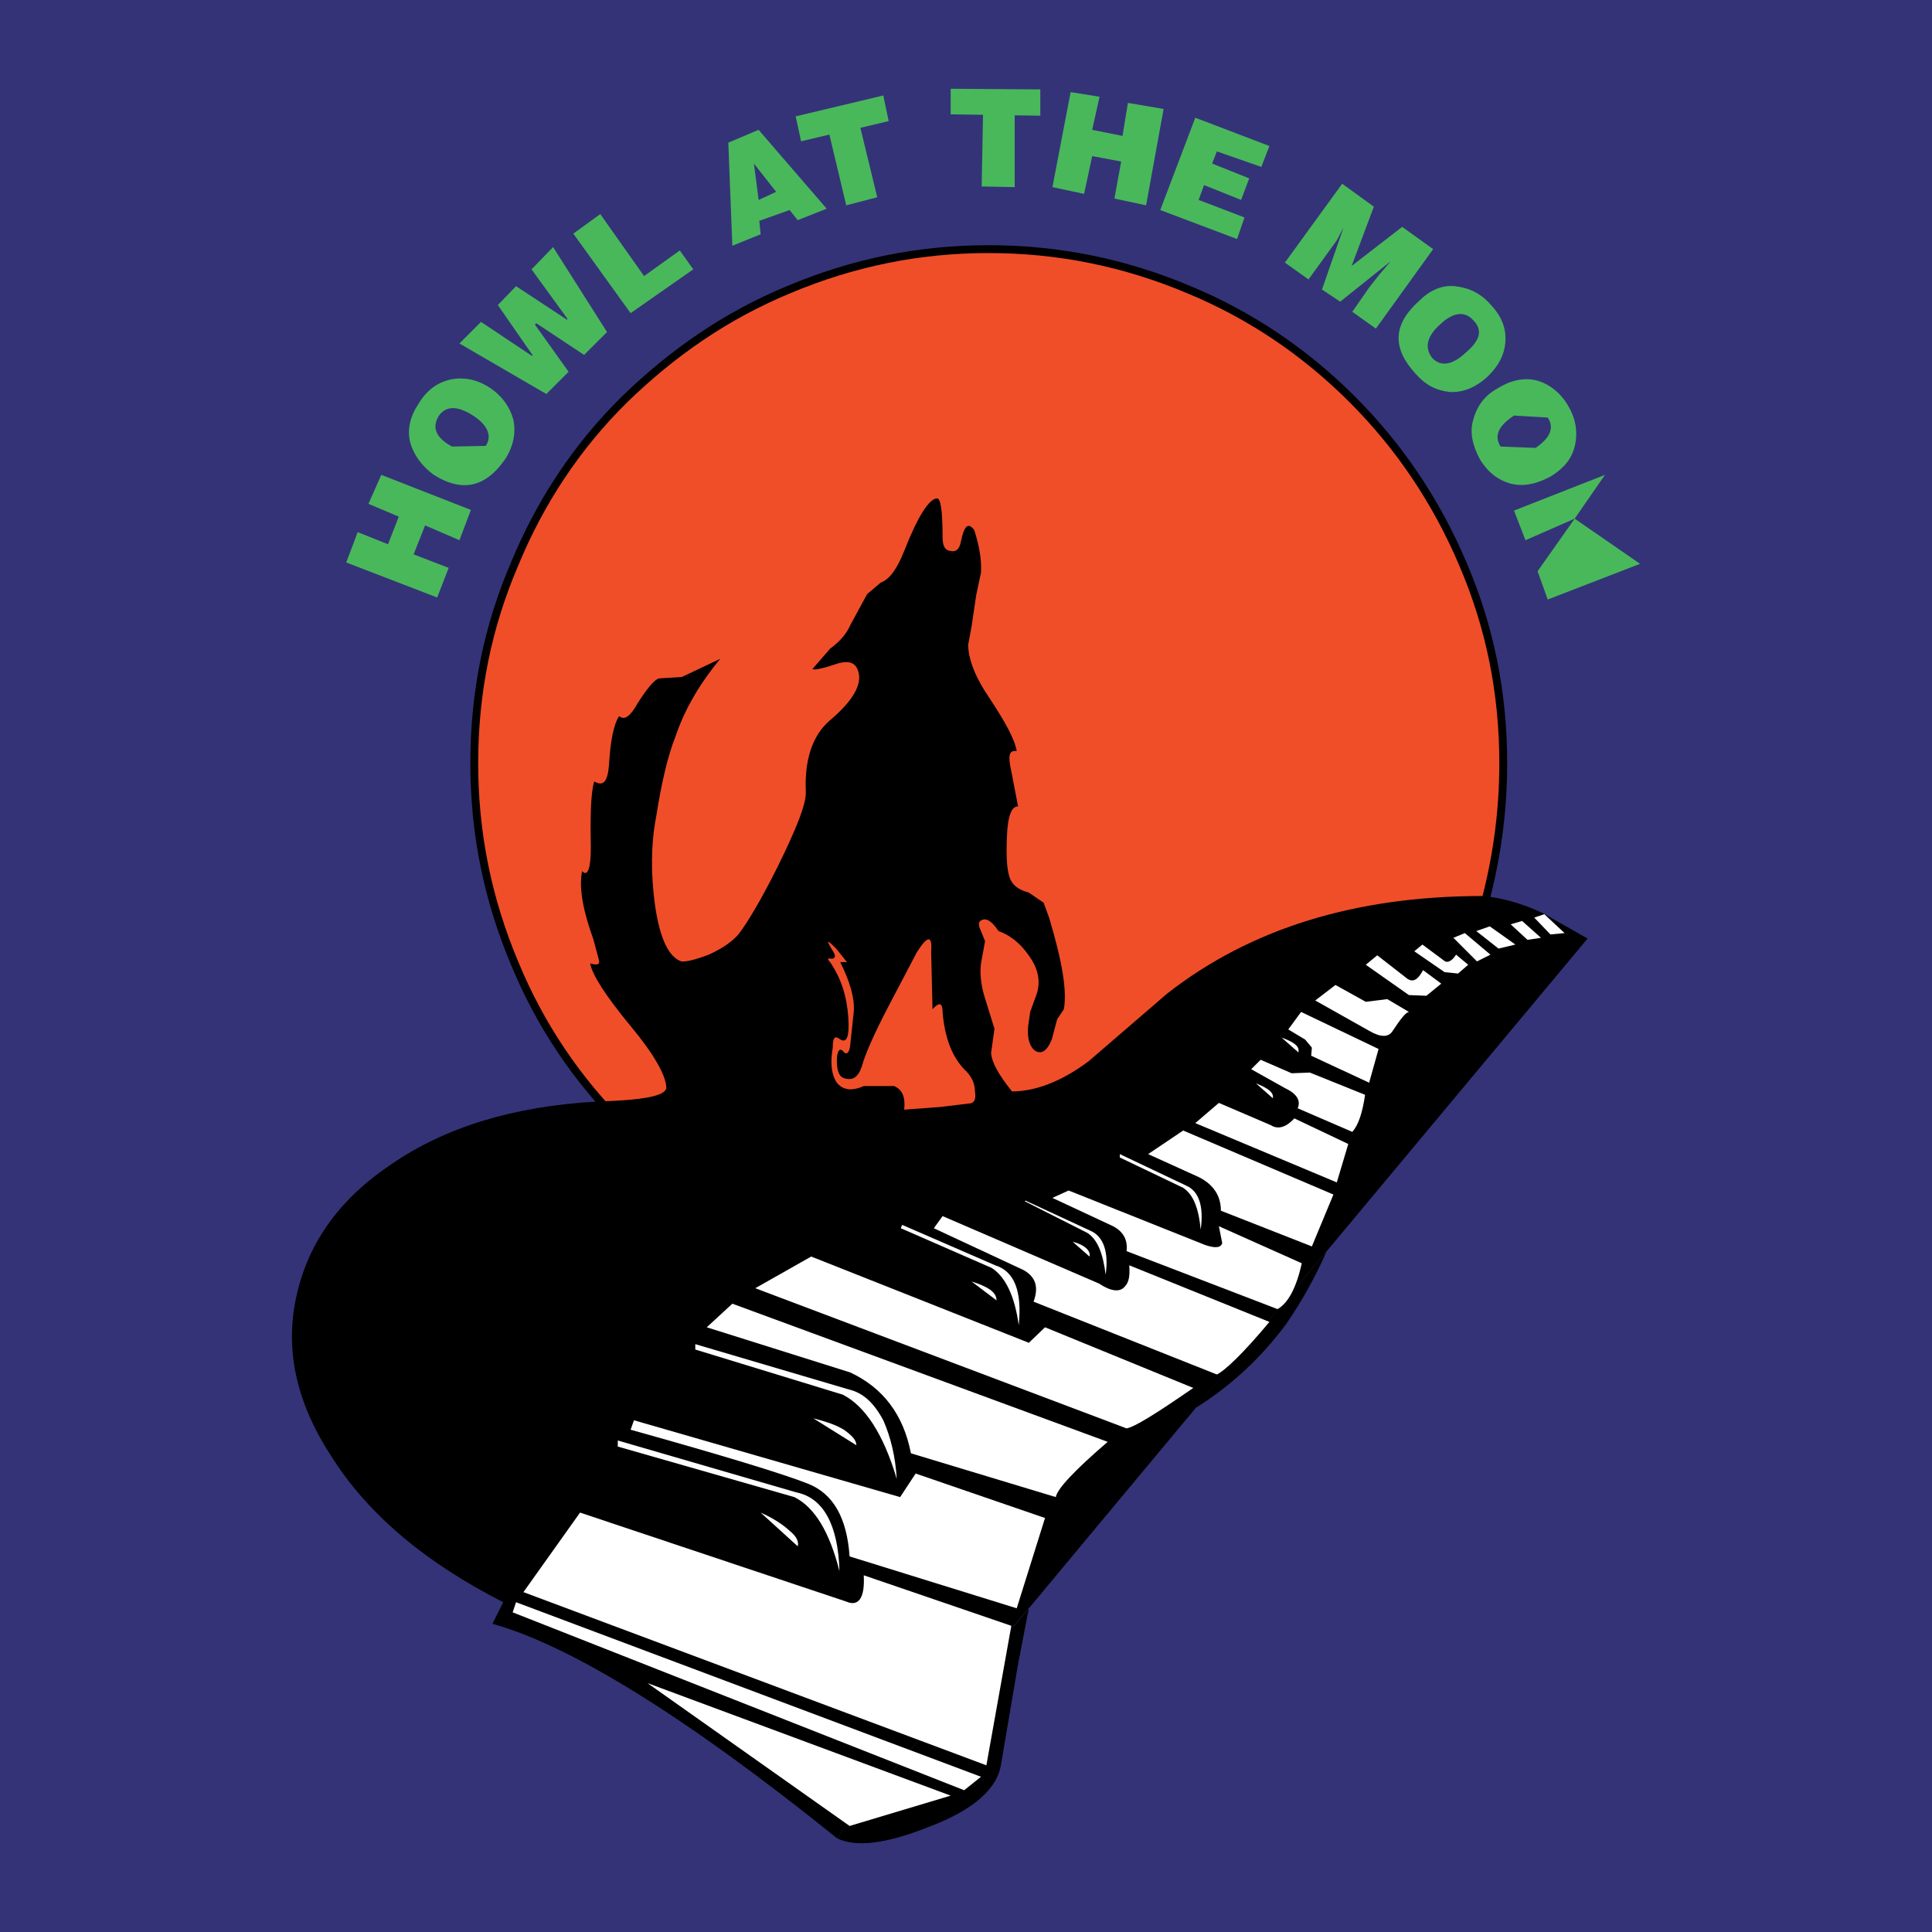 <?xml version="1.0" encoding="utf-8"?>
<!-- Generator: Adobe Illustrator 13.0.0, SVG Export Plug-In . SVG Version: 6.00 Build 14948)  -->
<!DOCTYPE svg PUBLIC "-//W3C//DTD SVG 1.0//EN" "http://www.w3.org/TR/2001/REC-SVG-20010904/DTD/svg10.dtd">
<svg version="1.0" id="Layer_1" xmlns="http://www.w3.org/2000/svg" xmlns:xlink="http://www.w3.org/1999/xlink" x="0px" y="0px"
	 width="192.756px" height="192.756px" viewBox="0 0 192.756 192.756" enable-background="new 0 0 192.756 192.756"
	 xml:space="preserve">
<g>
	<polygon fill-rule="evenodd" clip-rule="evenodd" fill="#343378" points="0,0 192.756,0 192.756,192.756 0,192.756 0,0 	"/>
	<polygon fill-rule="evenodd" clip-rule="evenodd" fill="#49B85B" points="112.531,10.266 111.993,13.56 108.968,12.955 
		109.702,9.651 106.816,9.19 105.001,18.67 108.161,19.342 108.968,15.577 111.859,16.115 111.187,19.812 114.346,20.484 
		116.094,10.871 112.531,10.266 	"/>
	<path fill-rule="evenodd" clip-rule="evenodd" fill="#F04E29" d="M149.979,76.152c0,4.975-0.673,9.749-2.017,14.589l-49.348,36.776
		c-6.925,0-13.514-1.346-19.9-4.035c-6.186-2.621-11.563-6.32-16.404-11.025c-4.773-4.773-8.404-10.152-10.959-16.337
		c-2.689-6.387-4.034-12.976-4.034-19.968c0-7.059,1.344-13.647,4.034-19.9c2.555-6.186,6.186-11.698,10.959-16.404
		c4.841-4.707,10.219-8.404,16.404-10.959c6.387-2.689,12.976-4.033,19.9-4.033c6.992,0,13.58,1.344,19.968,4.033
		c6.185,2.555,11.631,6.253,16.337,10.959c4.706,4.706,8.403,10.219,11.025,16.404C148.634,62.504,149.979,69.093,149.979,76.152
		L149.979,76.152z"/>
	
		<path fill="none" stroke="#000000" stroke-width="0.784" stroke-linecap="round" stroke-linejoin="round" stroke-miterlimit="2.613" d="
		M149.979,76.152c0,4.975-0.673,9.749-2.017,14.589l-49.348,36.776c-6.925,0-13.514-1.346-19.9-4.035
		c-6.186-2.621-11.563-6.32-16.404-11.025c-4.773-4.773-8.404-10.152-10.959-16.337c-2.689-6.387-4.034-12.976-4.034-19.968
		c0-7.059,1.344-13.647,4.034-19.9c2.555-6.186,6.186-11.698,10.959-16.404c4.841-4.707,10.219-8.404,16.404-10.959
		c6.387-2.689,12.976-4.033,19.9-4.033c6.992,0,13.58,1.344,19.968,4.033c6.185,2.555,11.631,6.253,16.337,10.959
		c4.706,4.706,8.403,10.219,11.025,16.404C148.634,62.504,149.979,69.093,149.979,76.152"/>
	<path fill-rule="evenodd" clip-rule="evenodd" d="M90.21,54.974c-0.672,1.681-1.412,2.824-2.353,3.16l-1.344,1.144l-1.681,3.092
		c-0.336,0.807-1.008,1.614-2.017,2.353l-1.748,2.017c0.067,0.134,0.874,0,2.084-0.403c1.277-0.471,2.017-0.336,2.354,0.336
		c0.672,1.345-0.202,3.093-2.757,5.244c-1.681,1.479-2.487,3.833-2.353,7.059c0.067,1.21-0.941,3.698-2.824,7.53
		c-1.681,3.361-3.025,5.58-3.899,6.723c-0.605,0.672-1.479,1.344-2.958,2.017c-1.412,0.538-2.353,0.739-2.756,0.672
		c-1.277-0.471-2.151-2.354-2.622-5.715c-0.403-3.025-0.403-5.984,0.134-8.741c0.538-3.496,1.21-6.185,1.882-7.866
		c1.009-3.025,2.622-5.58,4.504-7.866l-3.833,1.815l-2.218,0.135c-0.471,0.067-1.143,0.875-2.152,2.421
		c-0.739,1.344-1.344,1.815-1.882,1.344c-0.538,0.807-0.874,2.488-1.008,4.841c-0.135,1.681-0.538,2.219-1.479,1.681
		c-0.336,1.143-0.403,3.361-0.336,6.588c0,2.151-0.336,2.958-0.875,2.354c-0.335,1.815,0.135,4.034,1.144,6.857l0.538,2.017
		c0.134,0.47-0.202,0.538-0.874,0.336c0.202,1.143,1.546,3.228,4.034,6.251c2.353,2.824,3.563,4.977,3.563,6.188
		c-0.134,0.805-2.353,1.209-6.925,1.344c-8.336,0.471-15.126,2.555-20.505,6.252c-5.043,3.361-8.203,7.664-9.413,12.908
		c-1.277,5.379-0.134,10.758,3.362,16.135c3.563,5.715,9.278,10.623,17.211,14.656l-1.076,2.152
		c7.933,2.219,19.497,9.412,34.355,21.379l74.896-89.753l-4.505-2.555c-1.883-0.874-3.832-1.479-5.916-1.681
		c-12.708,0-23.195,3.227-31.531,9.748l-7.799,6.723c-2.689,2.018-5.312,3.025-7.665,3.025c-1.345-1.68-2.017-2.891-2.084-3.832
		l0.336-2.42l-0.94-3.025c-0.403-1.277-0.538-2.487-0.403-3.496l0.403-2.219l-0.403-1.008c-0.337-0.672-0.27-1.009,0.201-1.143
		s1.009,0.336,1.546,1.143c1.144,0.403,2.152,1.21,2.958,2.354c1.009,1.344,1.345,2.756,0.739,4.234l-0.537,1.48l-0.202,1.41
		c-0.134,1.279,0.202,2.152,0.739,2.488c0.605,0.336,1.144,0,1.614-1.143l0.538-2.018l0.672-1.008
		c0.336-1.883-0.201-4.908-1.479-9.144l-0.538-1.479l-1.479-1.009c-0.739-0.201-1.411-0.537-1.747-1.143
		c-0.337-0.538-0.471-1.681-0.471-3.093c0-2.958,0.336-4.37,1.143-4.37l-0.672-3.496c-0.337-1.479-0.269-2.152,0.537-2.017
		c-0.201-1.21-1.143-2.891-2.688-5.244c-1.479-2.152-2.152-3.967-2.152-5.378l0.336-1.815l0.47-3.16l0.471-2.219
		c0.066-1.21-0.135-2.555-0.673-4.235c-0.605-0.807-1.008-0.471-1.345,1.21c-0.134,0.673-0.47,1.009-1.008,0.874
		c-0.605-0.067-0.806-0.538-0.806-1.412c0-2.621-0.202-3.832-0.539-3.832C92.698,49.73,91.555,51.545,90.21,54.974L90.21,54.974z"/>
	<path fill-rule="evenodd" clip-rule="evenodd" d="M102.647,160.459l1.346-4.303c2.486-7.26,6.655-11.967,12.571-14.117l2.689-1.547
		l13.11-15.664c1.479-3.496,2.823-7.396,3.832-11.766c1.411-6.186,4.37-10.758,8.471-13.715c1.681-1.076,3.833-2.22,6.387-3.228
		l7.329-2.488l-26.019,31.196c-1.21,2.756-2.555,5.109-4.034,7.26c-2.487,3.361-5.513,6.186-9.076,8.404L102.647,160.459
		l-1.075,5.58l-1.681,9.883c-0.336,2.555-2.824,4.707-7.328,6.387c-4.236,1.682-7.261,2.018-9.076,1.076L102.647,160.459
		L102.647,160.459z"/>
	<path fill-rule="evenodd" clip-rule="evenodd" fill="#F04E29" d="M96.194,106.676c0.74,0.672,1.076,1.41,1.076,2.217
		c0.134,0.809-0.067,1.211-0.672,1.211l-2.756,0.336l-3.631,0.27c0.136-1.277-0.202-2.018-1.008-2.354h-3.025
		c-1.21,0.537-2.084,0.404-2.689-0.336c-0.539-0.807-0.672-1.949-0.404-3.496c0-1.008,0.202-1.211,0.673-0.873
		c0.739,0.537,1.008-0.27,0.874-2.152c-0.134-2.018-0.672-3.832-1.815-5.513c-0.336-0.336-0.202-0.403,0.134-0.336
		c0.337,0,0.471-0.201,0.202-0.672c-0.739-1.21-0.739-1.345,0.269-0.336l1.076,1.344h-0.672c1.008,2.017,1.479,3.699,1.345,5.042
		l-0.336,3.16c-0.067,0.873-0.403,1.143-0.739,0.672c-0.336-0.336-0.605,0-0.605,1.008c0,1.01,0.269,1.547,0.672,1.682
		c0.941,0.336,1.479-0.135,1.815-1.143c0.336-1.211,1.21-3.227,2.689-6.051l2.823-5.378c1.076-1.681,1.547-1.681,1.412,0
		l0.135,5.714c0.671-0.74,1.009-0.672,1.009,0.336C94.244,103.381,94.917,105.33,96.194,106.676L96.194,106.676z"/>
	<polygon fill-rule="evenodd" clip-rule="evenodd" fill="#FFFFFF" points="51.485,159.854 97.875,177.268 96.194,178.611 
		51.149,160.863 51.485,159.854 	"/>
	<polygon fill-rule="evenodd" clip-rule="evenodd" fill="#FFFFFF" points="64.595,167.922 84.765,182.176 94.849,179.15 
		64.595,167.922 	"/>
	<path fill-rule="evenodd" clip-rule="evenodd" fill="#FFFFFF" d="M98.412,176.125l-46.188-17.279l5.647-7.934l26.556,8.875
		c1.21,0.539,1.882-0.336,1.748-2.621l14.724,5.041L98.412,176.125L98.412,176.125z"/>
	<path fill-rule="evenodd" clip-rule="evenodd" fill="#FFFFFF" d="M61.637,144.324v-0.605l17.816,5.178
		c2.689,0.537,4.168,3.227,4.303,7.865c-1.009-3.967-2.488-6.387-4.505-7.396L61.637,144.324L61.637,144.324z"/>
	<path fill-rule="evenodd" clip-rule="evenodd" fill="#FFFFFF" d="M75.89,150.912c1.21,0.539,2.151,1.143,2.891,1.816
		c0.672,0.537,0.941,1.076,0.807,1.545L75.89,150.912L75.89,150.912z"/>
	<path fill-rule="evenodd" clip-rule="evenodd" fill="#FFFFFF" d="M69.369,134.643v-0.537l15.261,4.504
		c1.479,0.336,2.555,1.346,3.496,3.092c0.74,1.682,1.21,3.631,1.345,5.85c-1.345-4.504-3.16-7.26-5.378-8.404L69.369,134.643
		L69.369,134.643z"/>
	<path fill-rule="evenodd" clip-rule="evenodd" fill="#FFFFFF" d="M81.134,141.5c1.278,0.338,2.354,0.672,3.16,1.211
		c0.807,0.605,1.143,1.008,1.143,1.479L81.134,141.5L81.134,141.5z"/>
	<path fill-rule="evenodd" clip-rule="evenodd" fill="#FFFFFF" d="M89.874,122.541l0.134-0.336l9.279,4.033
		c1.949,0.605,2.688,2.623,2.353,5.984c-0.403-2.957-1.345-4.84-2.689-5.715L89.874,122.541L89.874,122.541z"/>
	<path fill-rule="evenodd" clip-rule="evenodd" fill="#FFFFFF" d="M96.934,127.854c1.681,0.537,2.487,1.074,2.487,1.881
		L96.934,127.854L96.934,127.854z"/>
	<path fill-rule="evenodd" clip-rule="evenodd" fill="#FFFFFF" d="M102.244,119.852l0.067-0.066l6.521,3.025
		c1.211,0.537,1.815,2.018,1.479,4.369c-0.269-2.15-0.807-3.496-1.815-4.168L102.244,119.852L102.244,119.852z"/>
	<path fill-rule="evenodd" clip-rule="evenodd" fill="#FFFFFF" d="M111.725,115.146l6.655,3.16c1.21,0.537,1.748,2.016,1.412,4.369
		c-0.202-2.152-0.739-3.496-1.748-4.168l-6.319-3.025V115.146L111.725,115.146z"/>
	<path fill-rule="evenodd" clip-rule="evenodd" fill="#FFFFFF" d="M107.019,123.887c1.277,0.336,1.814,0.941,1.681,1.479
		L107.019,123.887L107.019,123.887z"/>
	<path fill-rule="evenodd" clip-rule="evenodd" fill="#FFFFFF" d="M125.305,108.086c1.21,0.473,1.815,0.941,1.681,1.48
		L125.305,108.086L125.305,108.086z"/>
	<path fill-rule="evenodd" clip-rule="evenodd" fill="#FFFFFF" d="M127.859,103.516c1.277,0.471,1.815,0.873,1.681,1.479
		L127.859,103.516L127.859,103.516z"/>
	<path fill-rule="evenodd" clip-rule="evenodd" fill="#FFFFFF" d="M62.915,142.643l0.336-0.941l26.556,7.664l1.547-2.352
		l12.908,4.438l-2.824,9.008l-16.673-5.176c-0.269-3.832-1.614-6.254-4.168-7.262C78.041,147.014,72.058,145.197,62.915,142.643
		L62.915,142.643z"/>
	<path fill-rule="evenodd" clip-rule="evenodd" fill="#FFFFFF" d="M70.512,132.424l2.555-2.354l37.447,13.783
		c-3.361,2.891-5.042,4.707-5.177,5.512l-14.455-4.369c-0.739-3.832-2.756-6.521-6.051-8.066L70.512,132.424L70.512,132.424z"/>
	<path fill-rule="evenodd" clip-rule="evenodd" fill="#FFFFFF" d="M104.262,132.424l14.791,6.051c-3.698,2.555-5.85,3.9-6.656,4.035
		l-37.044-13.984l5.58-3.16l21.715,8.605L104.262,132.424L104.262,132.424z"/>
	<path fill-rule="evenodd" clip-rule="evenodd" fill="#FFFFFF" d="M109.64,128.055c1.211,0.807,2.085,0.873,2.555,0.336
		c0.471-0.471,0.538-1.143,0.471-2.152l13.984,5.648c-2.689,3.227-4.505,4.908-5.244,5.244l-18.286-7.262
		c0.537-1.479,0.2-2.486-1.009-3.158l-8.942-4.17l0.875-1.209L109.64,128.055L109.64,128.055z"/>
	<path fill-rule="evenodd" clip-rule="evenodd" fill="#FFFFFF" d="M106.614,118.777l13.648,5.445
		c1.009,0.336,1.546,0.268,1.681-0.203l-0.337-1.68l8.271,3.697c-0.538,2.488-1.413,4.033-2.421,4.572l-15.06-5.781
		c0.135-1.145-0.336-1.951-1.345-2.488l-6.051-2.824L106.614,118.777L106.614,118.777z"/>
	<path fill-rule="evenodd" clip-rule="evenodd" fill="#FFFFFF" d="M114.548,115.146l3.496-2.354l14.992,6.387l-2.151,5.178
		l-9.076-3.564c0-1.479-0.739-2.621-2.219-3.361L114.548,115.146L114.548,115.146z"/>
	<path fill-rule="evenodd" clip-rule="evenodd" fill="#FFFFFF" d="M119.254,112.053l2.353-2.016l5.178,2.219
		c0.739,0.471,1.546,0.201,2.353-0.674l5.379,2.555l-1.144,3.832L119.254,112.053L119.254,112.053z"/>
	<path fill-rule="evenodd" clip-rule="evenodd" fill="#FFFFFF" d="M124.834,106.676l0.941-0.941l3.093,1.344l1.815-0.068
		l5.513,2.219c-0.269,1.816-0.673,3.027-1.277,3.699l-5.446-2.354c0.337-0.807-0.134-1.479-1.277-2.016L124.834,106.676
		L124.834,106.676z"/>
	<polygon fill-rule="evenodd" clip-rule="evenodd" fill="#FFFFFF" points="128.532,102.709 129.81,100.961 137.541,104.658 
		136.6,108.02 130.817,105.33 130.885,104.523 130.213,103.717 128.532,102.709 	"/>
	<path fill-rule="evenodd" clip-rule="evenodd" fill="#FFFFFF" d="M131.221,99.818l2.018-1.547l3.025,1.68l2.15-0.268l2.152,1.277
		c-0.336,0.066-0.807,0.672-1.613,1.883c-0.404,0.672-1.211,0.672-2.354,0L131.221,99.818L131.221,99.818z"/>
	<path fill-rule="evenodd" clip-rule="evenodd" fill="#FFFFFF" d="M136.264,96.254l4.303,3.025l1.748,0.068l1.479-1.211
		l-1.814-1.345c-0.538,1.009-1.01,1.21-1.547,0.874l-3.025-2.353L136.264,96.254L136.264,96.254z"/>
	<path fill-rule="evenodd" clip-rule="evenodd" fill="#FFFFFF" d="M141.104,94.91l3.025,2.084l1.344,0.134l1.009-0.874l-1.21-1.008
		c-0.471,0.739-0.941,0.874-1.277,0.538l-2.084-1.546L141.104,94.91L141.104,94.91z"/>
	<polygon fill-rule="evenodd" clip-rule="evenodd" fill="#FFFFFF" points="145.004,93.565 147.356,95.918 148.701,95.246 
		146.146,93.095 145.004,93.565 	"/>
	<polygon fill-rule="evenodd" clip-rule="evenodd" fill="#FFFFFF" points="147.289,92.893 148.634,92.422 151.188,94.237 
		149.508,94.641 147.289,92.893 	"/>
	<polygon fill-rule="evenodd" clip-rule="evenodd" fill="#FFFFFF" points="150.718,92.22 151.861,91.884 153.743,93.565 
		152.398,93.767 150.718,92.22 	"/>
	<polygon fill-rule="evenodd" clip-rule="evenodd" fill="#FFFFFF" points="153.071,91.548 154.079,91.212 156.096,93.095 
		154.685,93.229 153.071,91.548 	"/>
	<polygon fill-rule="evenodd" clip-rule="evenodd" fill="#49B85B" points="38.039,47.377 46.981,50.874 45.838,53.898 
		42.409,52.419 41.266,55.311 44.762,56.655 43.619,59.613 34.543,56.118 35.686,53.092 38.711,54.302 39.787,51.545 36.762,50.268 
		38.039,47.377 	"/>
	<path fill-rule="evenodd" clip-rule="evenodd" fill="#49B85B" d="M45.098,37.831c-1.344,0.269-2.487,1.008-3.361,2.487
		c-0.807,1.21-1.143,2.555-0.807,3.832c0.335,1.21,1.143,2.354,2.353,3.228c2.891,1.815,5.244,1.21,7.194-1.681
		c0.74-1.21,1.008-2.487,0.74-3.833c-0.336-1.21-1.076-2.353-2.421-3.226C47.519,37.831,46.308,37.628,45.098,37.831L45.098,37.831z
		 M45.098,44.554c-1.613-0.874-2.016-1.883-1.344-3.025c0.672-1.008,1.748-1.076,3.227-0.202c1.68,1.008,2.151,2.151,1.479,3.16
		L45.098,44.554L45.098,44.554z"/>
	<polygon fill-rule="evenodd" clip-rule="evenodd" fill="#49B85B" points="56.595,31.78 53.031,26.872 55.183,24.653 60.562,33.125 
		58.275,35.41 53.502,32.25 53.368,32.385 56.729,37.091 54.51,39.31 45.838,34.268 47.989,32.116 53.031,35.478 53.166,35.478 
		49.67,30.435 51.485,28.553 56.595,31.914 56.595,31.78 	"/>
	<polygon fill-rule="evenodd" clip-rule="evenodd" fill="#49B85B" points="62.915,31.242 57.2,23.309 59.889,21.359 64.259,27.544 
		67.822,24.989 69.167,26.872 62.915,31.242 	"/>
	<path fill-rule="evenodd" clip-rule="evenodd" fill="#49B85B" d="M72.663,14.232l0.403,10.286l2.824-1.143l-0.135-1.344
		l3.025-1.075l0.807,1.008l2.891-1.143l-6.79-7.866L72.663,14.232L72.663,14.232z M75.689,19.947l-0.471-3.63l2.219,2.824
		L75.689,19.947L75.689,19.947z"/>
	<polygon fill-rule="evenodd" clip-rule="evenodd" fill="#49B85B" points="88.126,9.526 88.664,12.081 85.84,12.753 87.521,19.678 
		84.428,20.484 82.748,13.426 79.924,14.098 79.386,11.61 88.126,9.526 	"/>
	<polygon fill-rule="evenodd" clip-rule="evenodd" fill="#49B85B" points="98.076,11.409 97.941,18.602 101.236,18.67 
		101.236,11.409 98.076,11.409 	"/>
	<polygon fill-rule="evenodd" clip-rule="evenodd" fill="#49B85B" points="120.935,16.316 124.633,17.796 123.826,19.947 
		120.128,18.468 119.59,19.947 124.162,21.695 123.422,23.847 115.758,20.956 119.254,11.745 126.649,14.568 125.843,16.653 
		121.405,15.106 120.935,16.316 	"/>
	<polygon fill-rule="evenodd" clip-rule="evenodd" fill="#49B85B" points="133.372,23.981 132.498,25.191 130.549,27.88 
		128.195,26.199 133.91,18.333 137.07,20.62 134.852,26.536 139.894,22.636 142.986,24.855 137.271,32.788 134.919,31.107 
		136.6,28.687 137.607,27.41 138.751,26.065 133.709,30.099 131.893,28.888 134.045,22.704 133.372,23.981 	"/>
	<path fill-rule="evenodd" clip-rule="evenodd" fill="#49B85B" d="M141.574,30.032c-2.621,2.354-2.689,4.706-0.336,7.261
		c1.009,1.143,2.084,1.681,3.429,1.815c1.345,0.067,2.622-0.47,3.833-1.613c1.008-1.008,1.546-2.017,1.681-3.227
		c0.135-1.479-0.337-2.689-1.479-3.9c-1.009-1.142-2.219-1.681-3.563-1.815C143.793,28.418,142.583,29.023,141.574,30.032
		L141.574,30.032z M146.281,35.141c-1.345,1.277-2.488,1.479-3.362,0.605c-0.807-1.008-0.604-2.151,0.74-3.361
		c1.345-1.278,2.487-1.345,3.294-0.471C147.962,32.922,147.692,33.931,146.281,35.141L146.281,35.141z"/>
	<path fill-rule="evenodd" clip-rule="evenodd" fill="#49B85B" d="M153.34,37.965c-1.345-0.336-2.689,0-3.967,0.807
		c-1.344,0.74-2.084,1.882-2.42,3.228c-0.336,1.21,0,2.555,0.739,3.899c0.808,1.277,1.815,2.017,3.025,2.354
		c1.345,0.336,2.689,0,4.034-0.74c1.277-0.807,2.017-1.681,2.354-2.958c0.336-1.412,0.134-2.757-0.672-4.101
		C155.693,39.175,154.55,38.301,153.34,37.965L153.34,37.965z M151.054,41.46l3.362,0.202c0.672,1.008,0.269,2.017-1.21,3.025
		l-3.496-0.134C149.037,43.478,149.508,42.469,151.054,41.46L151.054,41.46z"/>
	<polygon fill-rule="evenodd" clip-rule="evenodd" fill="#49B85B" points="152.197,53.898 151.054,50.941 160.13,47.377 
		157.105,51.747 152.197,53.898 	"/>
	<polygon fill-rule="evenodd" clip-rule="evenodd" fill="#49B85B" points="157.105,51.747 153.407,56.991 154.416,59.815 
		163.626,56.252 157.105,51.747 	"/>
	<polygon fill-rule="evenodd" clip-rule="evenodd" fill="#49B85B" points="103.791,8.921 94.849,8.854 94.849,11.409 
		103.791,11.543 103.791,8.921 	"/>
</g>
</svg>
